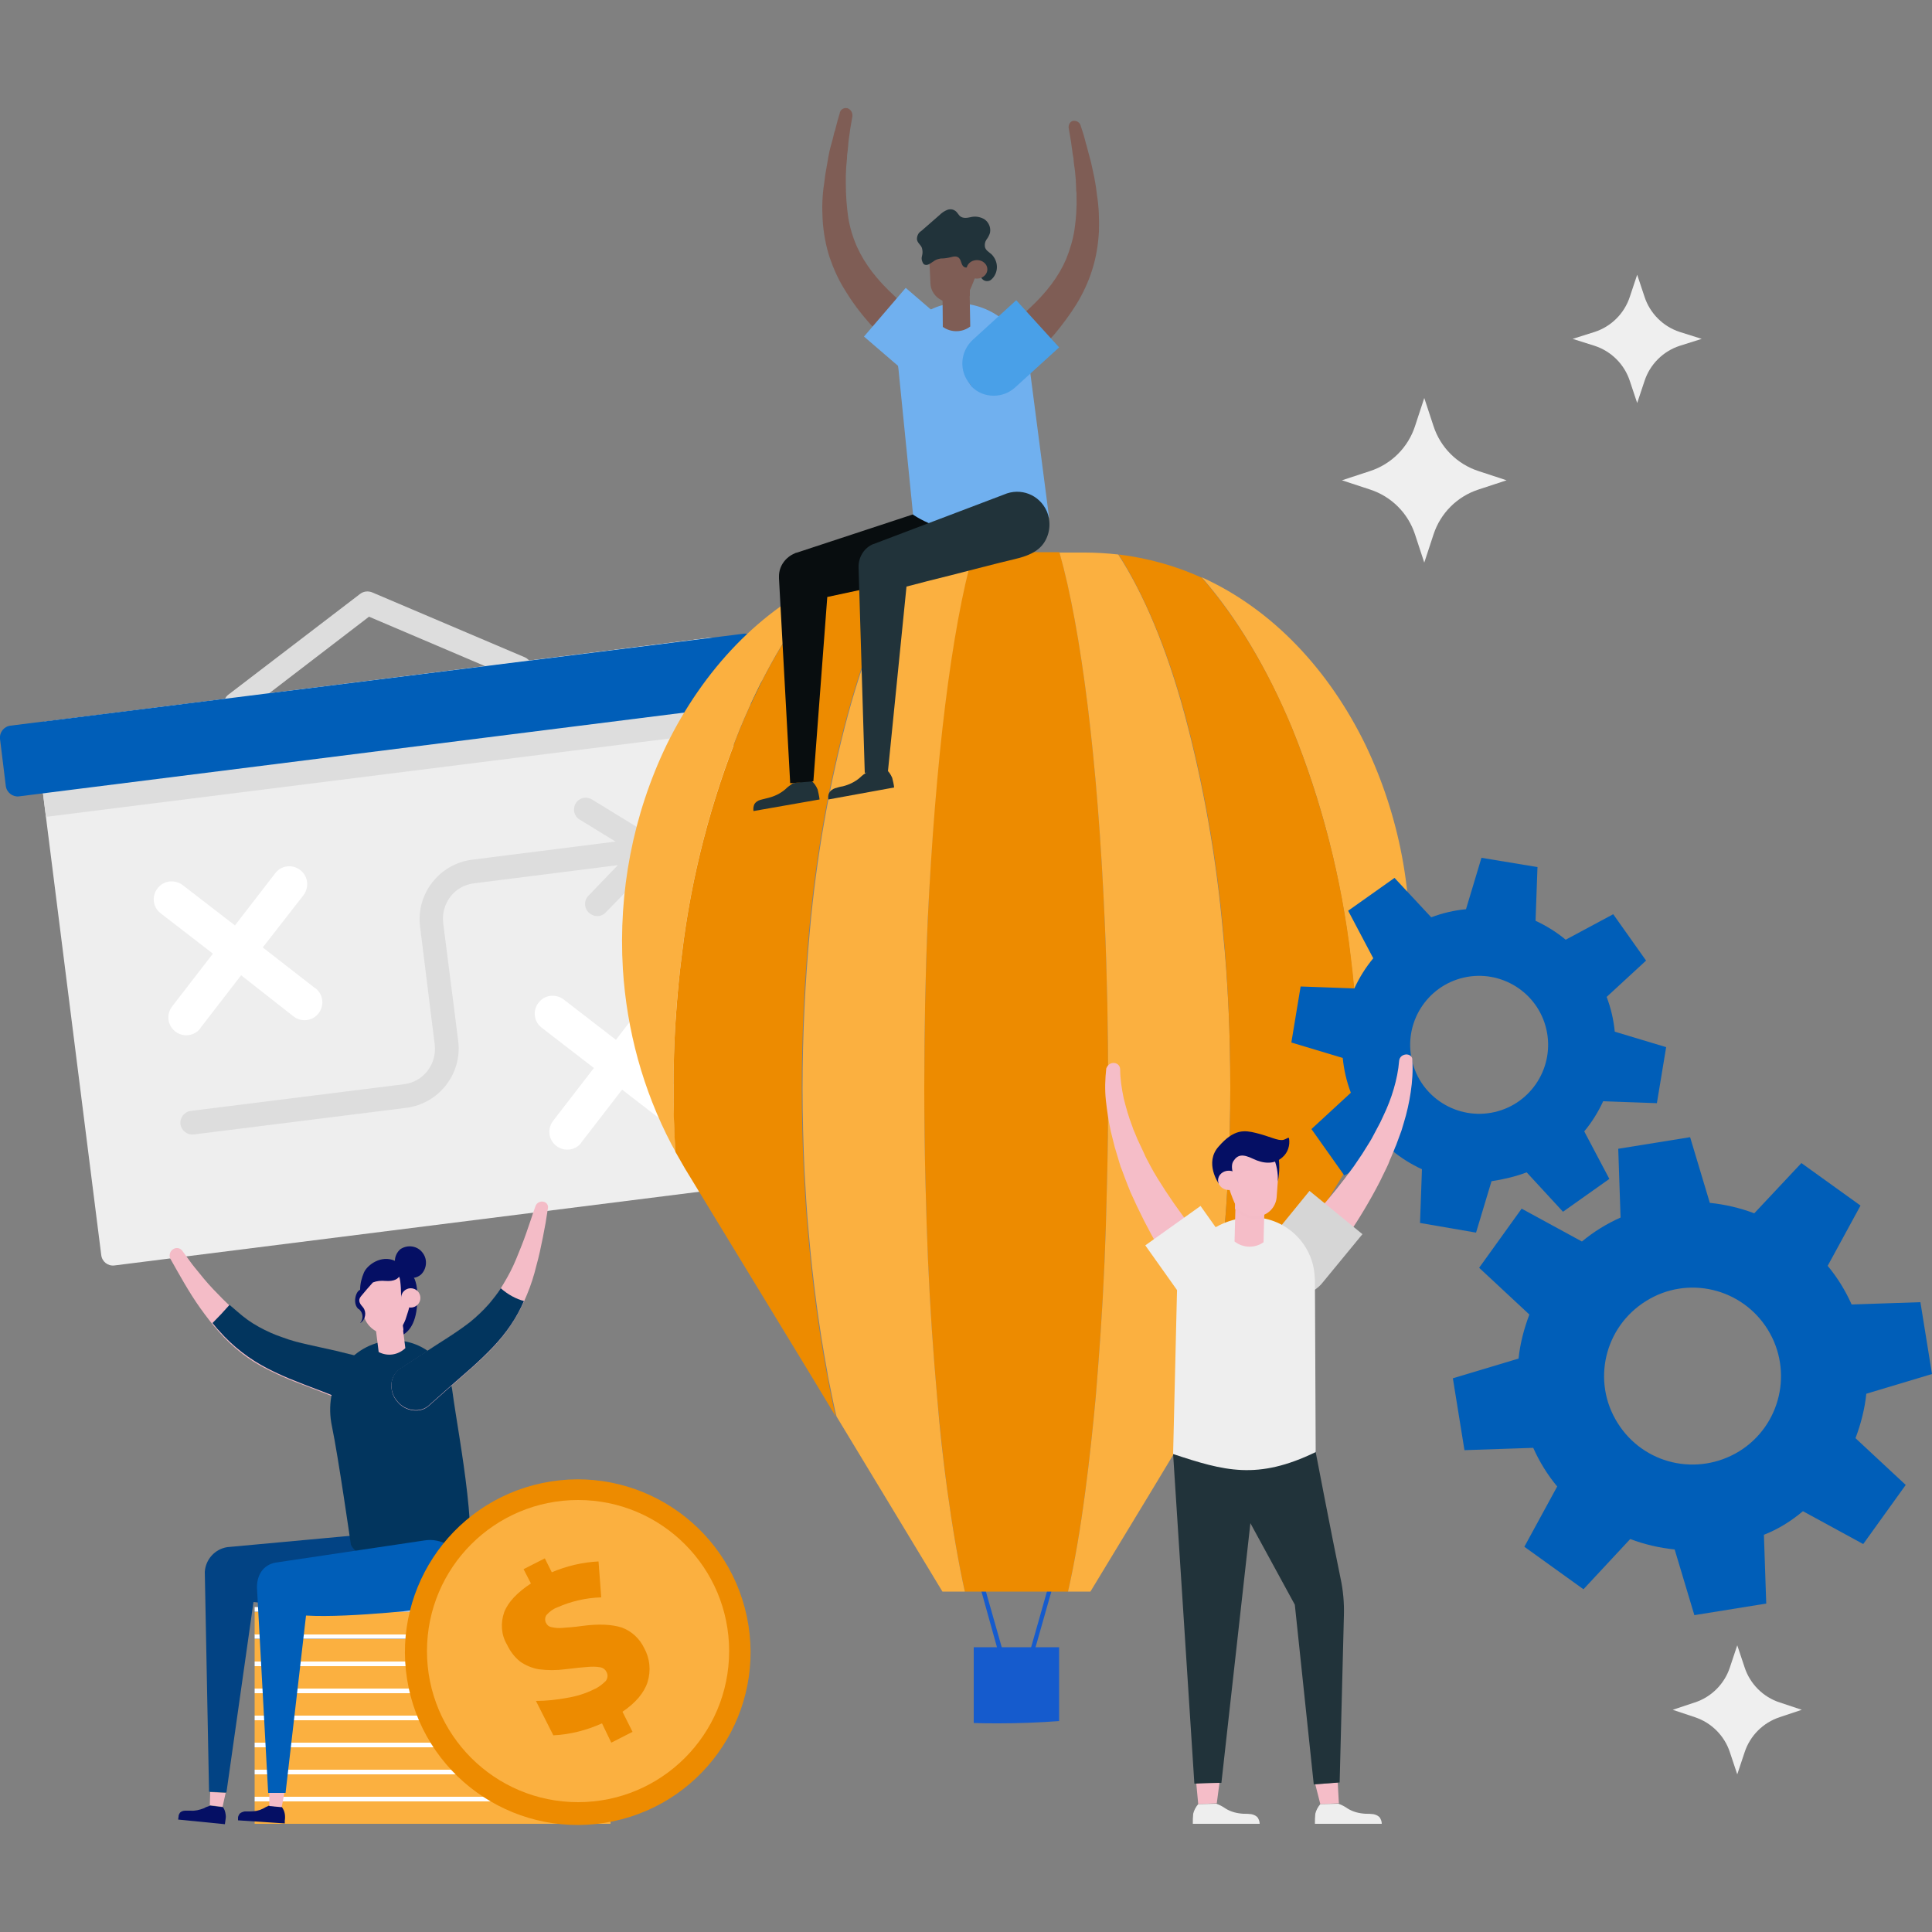 <?xml version="1.0" encoding="utf-8"?>
<!-- Generator: Adobe Illustrator 24.2.1, SVG Export Plug-In . SVG Version: 6.00 Build 0)  -->
<svg version="1.1" id="Layer_1" xmlns="http://www.w3.org/2000/svg" xmlns:xlink="http://www.w3.org/1999/xlink" x="0px" y="0px"
	 viewBox="0 0 500 500" style="enable-background:new 0 0 500 500;" xml:space="preserve">
<rect x="0" y="0" width="500" height="500" fill="#808080" stroke="none"/>
<style type="text/css">
	.st0{fill:#DDDDDD;}
	.st1{fill:#EEEEEE;}
	.st2{fill:#005EB8;}
	.st3{fill:#FFFFFF;}
	.st4{fill:#155BCD;}
	.st5{fill:#ED8B00;}
	.st6{fill:#FBB040;}
	.st7{fill:#21333A;}
	.st8{fill:#080D0F;}
	.st9{fill:#7F5D55;}
	.st10{fill:#70B0EF;}
	.st11{fill:#49A0E8;}
	.st12{fill:#050F64;}
	.st13{fill:#F4BCC7;}
	.st14{fill:#024384;}
	.st15{fill:#02355E;}
	.st16{fill:#F5BDC8;}
	.st17{fill:#D6D6D6;}
	.st18{fill:#EFEFEF;}
</style>
<path class="st0" d="M134.9,175.9c-0.5,0.1-1.1,0-1.6-0.2l-37.8-16.1l-32.6,25c-1.4,1-3.3,0.8-4.3-0.6s-0.8-3.3,0.6-4.3l34-26
	c0.9-0.7,2.1-0.8,3.1-0.4l39.5,16.8c1.6,0.7,2.3,2.5,1.7,4C136.9,175.1,136,175.8,134.9,175.9L134.9,175.9z"/>
<path class="st1" d="M183.3,165.1L11.9,186.7c-1.7,0.2-2.9,1.7-2.7,3.4c0,0,0,0,0,0l17,134.7c0.2,1.7,1.7,2.9,3.4,2.7c0,0,0,0,0,0
	L201,305.9c1.7-0.2,2.9-1.7,2.7-3.4c0,0,0,0,0,0l-17-134.7C186.5,166.1,185,164.9,183.3,165.1C183.3,165.1,183.3,165.1,183.3,165.1z
	"/>
<path class="st0" d="M186.7,167.8c-0.2-1.7-1.7-2.9-3.4-2.7c0,0,0,0,0,0L11.9,186.7c-1.7,0.2-2.9,1.7-2.7,3.4c0,0,0,0,0,0l2.7,21.3
	l177.5-22.3L186.7,167.8z"/>
<path class="st2" d="M192.5,164L2.7,187.8C1,188-0.2,189.6,0,191.2c0,0,0,0,0,0l1.5,12.2c0.2,1.7,1.8,2.9,3.4,2.7c0,0,0,0,0,0
	l189.8-23.9c1.7-0.2,2.9-1.7,2.7-3.4c0,0,0,0,0,0l-1.5-12.2C195.7,165,194.1,163.8,192.5,164z"/>
<path class="st3" d="M68,245.2l10.6-13.6c1.5-2.1,1.1-5-1-6.5c-2-1.5-4.8-1.1-6.3,0.8l-10.5,13.6L47.2,229c-2.1-1.5-5-1.1-6.5,1
	c-1.5,2-1.1,4.8,0.8,6.3l13.6,10.5l-10.5,13.6c-1.6,2-1.3,4.9,0.7,6.5c2,1.6,4.9,1.3,6.5-0.7c0-0.1,0.1-0.1,0.1-0.2l10.5-13.6
	L75.9,263c2,1.6,4.9,1.3,6.5-0.7c1.6-2,1.3-4.9-0.7-6.5c-0.1,0-0.1-0.1-0.2-0.1L68,245.2z"/>
<path class="st3" d="M166.7,274.8l10.5-13.6c1.4-2.2,0.7-5-1.4-6.4c-1.9-1.2-4.3-0.9-5.9,0.7l-10.5,13.6l-13.6-10.5
	c-2.1-1.5-5-1.1-6.5,1c-1.5,2-1.1,4.8,0.8,6.3l13.6,10.5L143.2,290c-1.6,2-1.3,4.9,0.7,6.5c2,1.6,4.9,1.3,6.5-0.7
	c0-0.1,0.1-0.1,0.1-0.2l10.5-13.6l13.6,10.5c2,1.6,4.9,1.3,6.5-0.7c1.6-2,1.3-4.9-0.7-6.5c-0.1,0-0.1-0.1-0.2-0.1L166.7,274.8z"/>
<path class="st0" d="M170,217.2l-16.8-10.3c-1.5-0.9-3.4-0.4-4.2,1c-0.9,1.5-0.4,3.4,1,4.2l9.3,5.7l-37.2,4.7
	c-8.4,1.1-14.4,8.8-13.4,17.2l3.8,30.6c0.6,5.1-2.9,9.7-8,10.3l-55.1,6.9c-1.7,0.2-2.9,1.8-2.7,3.4c0.2,1.7,1.8,2.9,3.4,2.7
	l55.1-6.9c8.4-1.1,14.4-8.8,13.4-17.2l-3.9-30.6c-0.6-5.1,2.9-9.7,8-10.3l37.2-4.7l-7.6,7.9c-1.2,1.2-1.2,3.2,0.1,4.4
	s3.2,1.2,4.4-0.1l0,0l13.8-14.2c1.2-1.3,1.1-3.2-0.1-4.4C170.3,217.4,170.2,217.3,170,217.2z"/>
<polygon class="st4" points="272.6,410.1 267.4,428.4 266.8,428.4 266.4,427.9 271.6,409.6 272.1,409.6 "/>
<polygon class="st4" points="267.4,428.4 267.4,428.4 267.3,428.9 266.8,428.4 "/>
<polygon class="st4" points="254.5,409.6 259.7,427.9 259.3,428.4 258.6,428.4 253.5,410.1 253.9,409.6 "/>
<polygon class="st4" points="259.3,428.4 258.8,428.9 258.6,428.4 258.6,428.4 "/>
<g id="_Group_">
	<path class="st4" d="M274.1,426.3v19.1c-5.1,0.4-10.4,0.6-15.7,0.6c-2.1,0-4.3,0-6.4-0.1v-19.6L274.1,426.3L274.1,426.3z"/>
</g>
<path class="st5" d="M285.9,238.2L285.9,238.2c-0.9-20.6-2.4-39.4-4.4-55.6s-4.5-29.8-7.3-39.7h-22.4c-2.8,9.9-5.3,23.5-7.3,39.7
	s-3.5,34.9-4.4,55.4l0,0c-0.6,13.8-0.9,28.5-0.9,43.6c0,8.2,0.1,16.3,0.3,24.2c0.1,3.6,0.2,7.2,0.3,10.7l0,0
	c0.4,12.8,1.1,25.1,2,36.5c0.2,2.8,0.5,5.6,0.7,8.4c0.8,8.5,1.6,16.5,2.6,23.9c1.4,10.1,2.9,19,4.6,26.6h26.7
	c1.7-7.4,3.2-16.2,4.5-26.1l0,0c1-7.6,1.9-15.8,2.7-24.5c0.2-2.5,0.4-5,0.6-7.6l0,0c0.9-11.4,1.6-23.6,2-36.5
	c0.1-3.7,0.2-7.5,0.3-11.3c0.2-7.9,0.3-16,0.3-24.2C286.8,266.6,286.5,252,285.9,238.2z"/>
<path class="st6" d="M245.1,385.3c1.4,10.1,2.9,19,4.6,26.6h-5.8l-15.6-25.8l0,0l-11.8-19.5c-0.6-2.4-1.1-4.9-1.6-7.4
	c-0.3-1.4-0.6-2.8-0.8-4.2c-2.1-11.3-3.7-23.4-4.8-36c-0.5-5.3-0.8-10.7-1.1-16.1c-0.3-6.9-0.5-14-0.5-21.2
	c0-14.1,0.7-27.8,1.9-40.9c1.7-19,5-37.9,10-56.3c4.6-16.8,10.5-30.8,17.1-41.1c2.9-0.3,5.7-0.5,8.6-0.5h6.6
	c-2.8,9.9-5.3,23.5-7.3,39.7s-3.5,34.9-4.5,55.3l0,0c-0.6,13.8-0.9,28.5-0.9,43.6c0,8.2,0.1,16.3,0.3,24.2c0.1,3.6,0.2,7.2,0.3,10.7
	l0,0c0.4,12.8,1.1,25.1,2,36.5c0.2,2.8,0.5,5.6,0.7,8.4C243.2,369.9,244.1,377.9,245.1,385.3z"/>
<path class="st6" d="M364.6,251.8c-1,15.5-5.3,30.7-12.5,44.4l-1,1.8c0,0,0.5-11.4,0.5-16.4c0-11.4-0.7-22.8-2.1-34.1
	c-2.4-20.3-7.4-40.1-15.1-59c-6.4-15.4-14.3-28.7-23.4-39.1c18.4,8.3,33,24.1,42.4,43.4l0,0C362.2,211.2,366,231.5,364.6,251.8z"/>
<path class="st6" d="M215,149.4c-9.1,10.4-17.1,23.7-23.5,39.2c-7.5,18.6-12.6,38.2-15,58.1l0,0c-1.5,11.6-2.2,23.2-2.2,34.9
	c0,5,0.2,11.5,0.5,16.4l-1-1.8c-7.4-14.1-11.6-29.6-12.6-45.4c-1.2-20,2.6-39.9,11.3-58l0,0C182,173.4,196.7,157.7,215,149.4z"/>
<path class="st5" d="M209.4,240.8c-1.2,13-1.9,26.7-1.9,40.9c0,7.2,0.2,14.3,0.5,21.2c0.3,5.5,0.6,10.9,1.1,16.1
	c1.1,12.7,2.7,24.8,4.8,36c0.3,1.4,0.5,2.8,0.8,4.2c0.5,2.5,1,5,1.6,7.4l-4.7-7.8l-2-3.3l-20.4-33.5l-12-19.7
	c-0.8-1.4-1.6-2.8-2.4-4.2c0-0.5-0.1-1-0.1-1.6l0,0c-0.3-4.9-0.4-9.8-0.4-14.8c0-11.7,0.7-23.3,2.2-34.9l0,0
	c2.4-20,7.5-39.5,15-58.1c6.4-15.5,14.4-28.8,23.5-39.2c6.8-3.1,14.1-5.1,21.5-6c-6.7,10.3-12.5,24.3-17.1,41.1
	C214.4,202.9,211.1,221.8,209.4,240.8z"/>
<path class="st6" d="M318.4,281.6c0,7.2-0.2,14.3-0.5,21.2c-0.3,6-0.7,11.9-1.2,17.7c-1.1,12.6-2.8,24.7-4.9,35.9
	c-0.1,0.8-0.3,1.6-0.5,2.4c-0.5,2.7-1.1,5.3-1.7,7.8L297.3,387l-15.1,24.9h-5.8c1.7-7.4,3.2-16.2,4.5-26.1l0,0
	c1-7.6,1.9-15.8,2.7-24.5c0.2-2.5,0.4-5,0.6-7.6l0,0c0.9-11.4,1.6-23.6,2-36.5c0.1-3.7,0.2-7.5,0.3-11.3c0.2-7.9,0.3-16,0.3-24.2
	c0-15.1-0.3-29.6-0.9-43.4l0,0c-0.9-20.6-2.4-39.4-4.4-55.6s-4.5-29.8-7.3-39.7h6.6c2.9,0,5.8,0.2,8.6,0.5
	c6.7,10.3,12.5,24.3,17.1,41.1c5,18.6,8.3,37.6,10,56.7C317.8,254.1,318.4,267.7,318.4,281.6z"/>
<path class="st5" d="M351.6,281.6c0,5-0.1,9.9-0.4,14.8l0,0c0,0.5,0,1-0.1,1.6c-0.8,1.4-1.6,2.8-2.4,4.2l-13.2,21.8l-20,33l0,0
	l-0.9,1.4l0,0l-5,8.3c0.6-2.6,1.1-5.2,1.7-7.8c0.2-0.8,0.3-1.6,0.5-2.4c2.1-11.2,3.8-23.2,4.9-35.9c0.5-5.8,0.9-11.7,1.2-17.7
	c0.3-6.9,0.5-14,0.5-21.2c0-14-0.6-27.5-1.8-40.4c-1.7-19.2-5-38.1-10-56.7c-4.6-16.8-10.5-30.8-17.1-41.1c7.4,0.9,14.7,2.9,21.5,6
	c9.1,10.4,17.1,23.7,23.5,39.2c7.6,18.9,12.7,38.7,15.1,59C351,258.9,351.6,270.2,351.6,281.6z"/>
<path class="st2" d="M395.1,303.4l9.4,10.2l12-8.5l-6.5-12.3c2-2.4,3.6-5,4.9-7.8l13.9,0.5l2.4-14.5l-13.3-4c-0.3-3.1-1-6.1-2.1-9
	l10.2-9.4l-8.5-12l-12.3,6.6c-2.4-2-5-3.6-7.8-4.9l0.5-13.9l-14.5-2.4l-4,13.3c-3.1,0.3-6.1,1-9,2.1l-9.5-10.2l-12,8.5l6.5,12.3
	c-2,2.4-3.6,5-4.9,7.8l-13.9-0.5l-2.4,14.5l13.3,4c0.3,3.1,1,6.1,2.1,9l-10.2,9.4l8.5,12l12.3-6.5c2.4,2,5,3.6,7.8,4.9l-0.5,13.9
	l14.5,2.5l4-13.3C389.2,305.2,392.2,304.5,395.1,303.4z M365.4,274.4c-2.2-9.6,3.8-19.2,13.4-21.4c9.6-2.2,19.2,3.8,21.4,13.4
	c2.2,9.6-3.8,19.2-13.4,21.4C377.2,290,367.6,284,365.4,274.4C365.4,274.4,365.4,274.4,365.4,274.4L365.4,274.4z"/>
<path class="st2" d="M466.6,391.1l15.6,8.5l11-15.3l-13-12.1c1.4-3.7,2.4-7.6,2.8-11.5l17-5.1l-3-18.6l-17.8,0.6
	c-1.6-3.6-3.7-7-6.2-10l8.5-15.6l-15.3-11L454,314c-3.7-1.4-7.6-2.3-11.5-2.7l-5.1-17l-18.6,3l0.6,17.8c-3.6,1.6-7,3.7-10,6.2
	l-15.6-8.5l-11,15.3l13,12.1c-1.4,3.7-2.4,7.5-2.8,11.4l-17,5.1l3,18.6l17.8-0.6c1.6,3.6,3.7,7,6.2,10l-8.5,15.6l15.3,11l12.1-13
	c3.7,1.4,7.6,2.3,11.5,2.7l5.1,17l18.6-3l-0.6-17.8C460.1,395.8,463.5,393.7,466.6,391.1z M418.6,368.2c-6.7-10.7-3.4-24.8,7.4-31.5
	c10.7-6.7,24.8-3.4,31.5,7.4c6.6,10.7,3.4,24.8-7.4,31.5C439.3,382.2,425.3,379,418.6,368.2C418.6,368.2,418.6,368.2,418.6,368.2
	L418.6,368.2z"/>
<path class="st7" d="M212.1,206.9l-17.1,3c-0.1-0.6,0-1.2,0.2-1.7c0.3-0.6,0.9-1,1.6-1.2c0.7-0.2,1.3-0.3,2-0.5
	c1.6-0.4,3.1-1.1,4.4-2.2c0.6-0.6,1.3-1.1,2-1.6l4.7-0.7c0.8,0.6,1.3,1.4,1.7,2.3C211.8,205.2,212,206,212.1,206.9z"/>
<path class="st8" d="M250.9,136.7c-1.7-4.3-6.6-6.5-10.9-4.8l0,0l-33.7,11.1l-0.4,0.1l-0.2,0.1l0,0c-2.4,1-4.1,3.3-4.1,5.9l0,0
	c0,0.2,0,0.4,0,0.6l0,0l0,0l2.9,53l6-0.5l3.6-47.7l29.4-6.3c0.9,0,1.8-0.2,2.6-0.6l0,0C250.4,146,252.6,141.1,250.9,136.7
	C250.9,136.7,250.9,136.7,250.9,136.7z"/>
<path class="st7" d="M231.4,203.8l-17,3.1c-0.1-0.6-0.1-1.2,0.2-1.7c0.3-0.6,0.9-1,1.5-1.2c0.7-0.2,1.3-0.4,2-0.5
	c1.6-0.4,3.1-1.1,4.4-2.2c0.6-0.6,1.3-1.1,2-1.6l4.7-0.7c0.8,0.6,1.3,1.4,1.7,2.3C231.1,202.1,231.3,202.9,231.4,203.8z"/>
<path class="st9" d="M219.3,28c0.9,0.3,1.4,1.2,1.3,2.1c-0.2,1.2-0.4,2.4-0.6,3.5l-0.1,0.8c-0.1,0.5-0.1,0.9-0.2,1.4l-0.1,0.8
	l-0.1,1.1l-0.1,1.1c0,0.3-0.1,0.5-0.1,0.8c-0.1,0.5-0.1,0.9-0.1,1.4l-0.2,2.2l-0.1,2.2c0,0.5,0,0.9,0,1.4c0,0.3,0,0.5,0,0.8
	c0,2.8,0.2,5.7,0.6,8.5c0.4,2.7,1.2,5.3,2.3,7.8c2,4.4,5.1,8.5,9.9,12.9c1.9,1.7,4,3.6,6.6,5.6c2,1.6,4.3,3.3,7,5.3
	c1.4,1.1,2.3,2.6,2.5,4.4c0.2,1.5-0.2,3-1.1,4.1c-0.9,1.2-2.3,1.9-3.8,2c-1.8,0.1-3.5-0.5-4.9-1.7c-2.6-2.4-4.8-4.4-6.7-6.3
	c-2.6-2.5-4.6-4.7-6.5-6.8c-2.1-2.4-4.1-5-5.8-7.8l-0.5-0.8c-1.6-2.6-2.8-5.3-3.8-8.2c-1-3.1-1.6-6.4-1.8-9.7
	c-0.2-3.2-0.1-6.4,0.4-9.5c0-0.3,0.1-0.5,0.1-0.8c0.1-0.5,0.1-1,0.2-1.5l0.4-2.3l0.4-2.3c0.1-0.5,0.2-1,0.3-1.5l0.2-0.8l0.3-1.1
	l0.3-1.1l0.2-0.8c0.1-0.5,0.2-1,0.4-1.4l0.2-0.8c0.3-1.2,0.6-2.4,1-3.6C217.4,28.4,218.3,27.8,219.3,28z"/>
<path class="st10" d="M223.6,87.1l11.5,9.9c3.3,3,8.4,2.8,11.5-0.5c0,0,0.1-0.1,0.1-0.1l0.1-0.3c3-3.5,2.6-8.7-0.9-11.7l-11.5-9.9
	L223.6,87.1z"/>
<path class="st10" d="M247.5,78.5L247.5,78.5c-8.4,0.1-15.2,7.1-15.1,15.5c0,0.4,0,0.9,0.1,1.3l3.8,37.9c10,6.6,27,7,35.2,0.7
	l-5.1-39.2C265.1,85.4,257,78.4,247.5,78.5z"/>
<path class="st9" d="M243.9,73.7l0.1,10.9c2.1,1.5,5,1.5,7.1-0.1l-0.2-10.9L243.9,73.7z"/>
<path class="st9" d="M243.9,73.7l0.1,4.9c0.5,0.2,1,0.3,1.6,0.3h0.5c1.9,0,3.7-0.9,4.9-2.4v-2.9L243.9,73.7z"/>
<path class="st9" d="M240.5,67l0.3,6.4c0.1,2.5,2.2,4.6,4.7,4.8l0,0c2.3,0.2,4.5-1.1,5.5-3.1c0.7-1.5,1.3-3.1,1.8-4.7
	c0.9-2.7,0.2-5.7-1.8-7.8c-2.4-2.4-6.3-2.4-8.8,0C241.1,63.7,240.5,65.3,240.5,67z"/>
<path class="st9" d="M276.6,33.3c0.2,1.2,0.4,2.4,0.6,3.5l0.1,0.8c0.1,0.5,0.1,0.9,0.2,1.4l0.1,0.8l0.2,1.1l0.1,1.1
	c0,0.3,0.1,0.5,0.1,0.8c0.1,0.5,0.1,0.9,0.2,1.4l0.2,2.2l0.1,2.2c0,0.5,0,0.9,0.1,1.4c0,0.3,0,0.5,0,0.8c0.1,2.8-0.1,5.7-0.5,8.5
	c-0.4,2.7-1.2,5.3-2.2,7.8c-1.9,4.4-5,8.6-9.8,13c-1.8,1.8-4,3.6-6.5,5.7c-2,1.6-4.2,3.3-7,5.4c-1.4,1.1-2.3,2.6-2.5,4.3
	c-0.2,1.5,0.2,3,1.1,4.1c0.9,1.1,2.3,1.8,3.8,1.9c1.8,0.1,3.5-0.5,4.9-1.7c2.6-2.4,4.7-4.5,6.6-6.4c2.5-2.6,4.5-4.8,6.4-6.9
	c2.1-2.5,4-5.1,5.7-7.8c1.7-2.8,3.1-5.8,4.1-9c1-3.2,1.5-6.4,1.7-9.7c0.1-3.2,0-6.4-0.5-9.5c0-0.3-0.1-0.5-0.1-0.8
	c-0.1-0.5-0.1-1-0.2-1.5l-0.4-2.3l-0.5-2.3l0,0c-0.1-0.5-0.2-1-0.3-1.4l-0.2-0.8l-0.3-1.1l-0.3-1.1l-0.2-0.8c-0.1-0.5-0.3-1-0.4-1.4
	l-0.2-0.8c-0.3-1.2-0.7-2.4-1.1-3.6c-0.2-0.9-1.1-1.5-2.1-1.3C276.9,31.5,276.4,32.4,276.6,33.3z"/>
<path class="st11" d="M274.1,89.9l-11.2,10.2c-3.2,3.1-8.4,3.1-11.5-0.1c0,0-0.1-0.1-0.1-0.1l-0.1-0.3c-3.1-3.4-2.8-8.6,0.6-11.7
	L263,77.7L274.1,89.9z"/>
<path class="st7" d="M239,68.3c-0.4-0.6-0.6-1.3-0.4-2c0.2-0.7,0.2-1.4,0-2.1c-0.3-0.9-1.2-1.3-1.3-2.3c0-0.9,0.4-1.7,1.1-2.1
	l4.7-4.1c0.6-0.6,1.3-1.1,2.1-1.4c0.8-0.3,1.7-0.1,2.3,0.5c0.3,0.3,0.6,0.8,0.9,1.1c0.8,0.7,1.9,0.5,2.8,0.3
	c1.2-0.3,2.4-0.1,3.5,0.5c1.2,0.8,1.8,2.2,1.5,3.6c-0.2,0.6-0.5,1.2-0.9,1.7c-0.4,0.6-0.5,1.2-0.4,1.9c0.2,0.9,1,1.3,1.7,1.9
	c0.9,0.9,1.4,2.1,1.4,3.3c0,1.2-0.5,2.4-1.4,3.2c-0.6,0.6-1.7,0.6-2.3,0c-0.1-0.1-0.1-0.1-0.2-0.2c-0.6-1-0.2-2.8-1.1-3.5
	c-1.1-0.8-2.5,1.3-3.6,0.4c-0.6-0.4-0.6-1.5-1.1-2.1c-0.6-0.8-1.6-0.5-2.4-0.3c-0.8,0.2-1.6,0.3-2.4,0.3c-0.7,0.1-1.4,0.3-2,0.8
	C240.7,68.2,239.8,69,239,68.3z"/>
<ellipse transform="matrix(1 -1.553281e-02 1.553281e-02 1 -1.052 3.935)" class="st9" cx="252.8" cy="69.7" rx="2.7" ry="2.4"/>
<path class="st7" d="M229.8,199.6l-6,0.4l-1.6-53l0,0c0-0.2,0-0.4,0-0.6l0,0c0.1-2.5,1.6-4.7,3.8-5.6h0.1l0.5-0.2l33.2-12.6l0,0
	c4.3-1.9,9.2,0,11.1,4.3c1.1,2.6,0.9,5.6-0.6,8c-1.7,2.7-4.8,3.7-7.7,4.4l-4.1,1l-5.9,1.5l-6.6,1.7l-6,1.5l-4.2,1.1
	c-0.4,0.1-0.8,0.2-1.2,0.3L229.8,199.6z"/>
<rect x="65.9" y="466.2" class="st6" width="92.1" height="5.8"/>
<rect x="65.9" y="465" class="st3" width="92.1" height="1.2"/>
<rect x="65.9" y="459.2" class="st6" width="92.1" height="5.8"/>
<rect x="65.9" y="458" class="st3" width="92.1" height="1.2"/>
<rect x="65.9" y="452.2" class="st6" width="92.1" height="5.8"/>
<rect x="65.9" y="451" class="st3" width="92.1" height="1.2"/>
<rect x="65.9" y="445.2" class="st6" width="92.1" height="5.8"/>
<rect x="65.9" y="444" class="st3" width="92.1" height="1.2"/>
<rect x="65.9" y="438.2" class="st6" width="92.1" height="5.8"/>
<rect x="65.9" y="437" class="st3" width="92.1" height="1.2"/>
<rect x="65.9" y="431.2" class="st6" width="92.1" height="5.8"/>
<rect x="65.9" y="430" class="st3" width="92.1" height="1.2"/>
<rect x="65.9" y="424.2" class="st6" width="92.1" height="5.8"/>
<rect x="65.9" y="422.9" class="st3" width="92.1" height="1.2"/>
<rect x="65.9" y="417.2" class="st6" width="92.1" height="5.8"/>
<rect x="65.9" y="415.9" class="st3" width="92.1" height="1.2"/>
<path class="st12" d="M62,469.4c0.3-0.3,0.8-0.5,1.3-0.6c0.5,0,0.9,0,1.4,0c1.2,0,2.3-0.2,3.3-0.7c0.5-0.3,1.1-0.6,1.6-0.8l3.3,0.3
	c0.4,0.5,0.7,1.2,0.8,1.8c0.1,0.6,0.1,1.2,0,1.8v0.7l-12.1-0.8v-0.7l0,0C61.6,470.1,61.8,469.7,62,469.4z"/>
<polygon class="st13" points="73.6,464 72.9,467.7 69.7,467.4 69.7,464 "/>
<path class="st12" d="M46.6,469.1c0.3-0.3,0.8-0.5,1.3-0.5c0.5,0,0.9,0,1.4,0c1.2,0.1,2.3-0.2,3.4-0.6c0.5-0.3,1.1-0.5,1.7-0.7
	l3.3,0.4c0.4,0.5,0.6,1.2,0.7,1.9c0.1,0.6,0,1.2-0.1,1.8l-0.1,0.7l-12.1-1.2l0.1-0.7l0,0C46.2,469.7,46.4,469.4,46.6,469.1z"/>
<polygon class="st13" points="58.4,464 57.6,467.6 54.3,467.2 54.4,463.8 "/>
<path class="st14" d="M53,406.8c0.2-3.2,2.6-5.9,5.8-6.4l38-3.5l0,0c4.9-0.8,9.4,2.6,10.2,7.4c0.5,3.5-1.1,7.1-4.2,9l0,0
	c-1,0.6-2.2,1.1-3.4,1.2c-0.2,0-22.3,1.5-33.8,0.1l-7,49.3l-4.5-0.2L53,406.8z"/>
<path class="st13" d="M44.8,323.3c0.7-0.5,1.7-0.4,2.3,0.3l1.1,1.5l1.1,1.5c0.7,1,1.5,1.9,2.3,2.9c1.5,1.9,3.1,3.7,4.8,5.4
	c1.6,1.7,3.3,3.3,5.1,4.8c1.7,1.4,3.6,2.7,5.5,3.9c1.9,1.1,4,2,6.1,2.7c2.1,0.7,4.4,1.3,6.7,1.9s4.7,1.1,7.2,1.6s4.9,1.1,7.3,1.8
	c1.5,0.4,2.7,1.5,3.4,2.9c0.7,1.5,0.7,3.2,0.1,4.7l0,0c-0.5,1.5-1.6,2.8-3.1,3.6c-1.3,0.7-2.9,0.8-4.3,0.3c-2.2-0.9-4.5-1.8-6.8-2.7
	s-4.6-1.8-7-2.7s-4.8-2-7.2-3.2c-4.9-2.4-9.2-5.8-12.8-9.9c-1.7-1.9-3.3-4-4.8-6.1c-1.5-2.1-2.8-4.2-4.1-6.4
	c-0.6-1.1-1.3-2.2-1.9-3.3l-0.9-1.6l-0.9-1.6C43.7,324.7,44.1,323.7,44.8,323.3z"/>
<path class="st15" d="M97.7,354.3c-0.6-1.4-1.9-2.5-3.4-2.9c-2.5-0.6-4.9-1.2-7.3-1.8c-2.4-0.5-4.8-1.1-7.2-1.6
	c-2.3-0.5-4.6-1.1-6.7-1.9c-2.1-0.7-4.1-1.6-6.1-2.7c-2-1.1-3.8-2.4-5.5-3.9c-0.7-0.6-1.4-1.2-2.1-1.8c-1.4,1.6-2.9,3.2-4.4,4.7
	c0.6,0.7,1.1,1.4,1.7,2c3.6,4.1,7.9,7.4,12.8,9.9c2.4,1.2,4.8,2.3,7.2,3.2c2.4,1,4.7,1.8,7,2.7c2.3,0.9,4.5,1.8,6.8,2.7
	c1.4,0.5,3,0.4,4.3-0.3c1.4-0.8,2.5-2.1,3.1-3.6C98.4,357.6,98.3,355.9,97.7,354.3z"/>
<path class="st15" d="M100.2,347L100.2,347c-10.5,1.4-16.5,11.7-14.3,22.1c1.6,7.6,4.9,30.6,4.9,30.6c0.8,3.2,25.7,20.6,29.3,11.8
	c4.5-11-1.3-38.6-3-51.3C116.1,351.9,108.5,346,100.2,347C100.2,347,100.2,347,100.2,347z"/>
<path class="st12" d="M100.4,346.1c0,0,7.8,1.8,7.6-10.6c0,0-2.9-2.5-3.2-2.6s-3.9,8-3.9,8L100.4,346.1z"/>
<path class="st13" d="M97,341.9l1,8c2.3,1.2,5,0.8,6.9-1l-1-8L97,341.9z"/>
<path class="st13" d="M97.2,342.8l0.4,2.6c1.2,0.5,2.4,0.7,3.6,0.5h0.2c1.2-0.2,2.3-0.8,3-1.7l-0.3-2.4L97.2,342.8z"/>
<path class="st13" d="M92.5,336l0.9,2.5l0.6,1.4c0.6,3.4,3.7,5.7,7.1,5.4c0.3,0,0.7-0.1,1-0.3l0.4-0.2h0.1c0.5-0.3,0.9-0.6,1.2-1.1
	c0.6-0.9,1.1-1.9,1.4-3c0.3-0.9,0.6-1.8,0.8-2.8c0.2-1.1,0.2-2.2,0-3.3l-0.9-6.5l-10,3.1L92.5,336z"/>
<path class="st12" d="M93.2,333.8c0-1.6,0.4-3.1,1-4.5c0.9-2,4.5-4.6,8-3c0-1.2,0.6-2.3,1.4-3c1.9-1.3,4.6-0.9,5.9,1.1
	c1.2,1.7,0.9,4.1-0.6,5.5c-0.5,0.4-1.1,0.7-1.8,0.8l0.2,0.3c0.7,1.7,1.3,5.4-0.7,6.8c-0.7,0.5-2.5,0.1-2.8-2.3c0-0.1,0-4-0.5-5.1
	c-0.3,0.4-1.1,1.3-3.6,1.1c-1.1-0.1-2.2,0-3.2,0.4c-1.1,1.2-2.1,2.4-3.1,3.6c-0.9,1.1-0.2,2,0.6,2.9c0.9,1.2,0.6,3-0.6,3.9
	c-0.1,0-0.1,0.1-0.2,0.1c0.9-1,0.8-2.6-0.2-3.5c-0.1-0.1-0.1-0.1-0.2-0.1C91.2,337.5,92,334.2,93.2,333.8z"/>
<circle class="st13" cx="106.3" cy="335.9" r="2.5"/>
<path class="st13" d="M140.6,311c-0.8-0.2-1.7,0.3-2,1.1l-0.6,1.7l-0.6,1.8c-0.4,1.2-0.8,2.3-1.2,3.5c-0.8,2.3-1.7,4.5-2.6,6.7
	c-0.9,2.2-2,4.3-3.2,6.3c-1.1,1.9-2.4,3.8-3.9,5.5c-1.5,1.7-3.1,3.2-4.8,4.6c-1.8,1.4-3.7,2.7-5.7,4s-4.1,2.6-6.2,4
	s-4.2,2.7-6.3,4.1c-1.3,0.9-2.1,2.4-2.2,3.9c-0.1,1.6,0.4,3.3,1.5,4.5c1,1.3,2.5,2.1,4.1,2.3c1.5,0.2,3-0.2,4.1-1.2
	c1.8-1.6,3.6-3.2,5.4-4.8s3.7-3.2,5.6-4.9s3.8-3.5,5.7-5.5c3.7-3.9,6.7-8.6,8.7-13.6c1-2.4,1.8-4.9,2.4-7.4c0.7-2.5,1.2-4.9,1.7-7.4
	c0.2-1.2,0.5-2.5,0.7-3.7l0.3-1.9l0.3-1.9C142,311.9,141.4,311.1,140.6,311z"/>
<path class="st15" d="M129.6,333.4c-0.9,1.4-2,2.8-3.1,4.1c-1.5,1.7-3.1,3.2-4.8,4.6c-1.8,1.4-3.7,2.7-5.7,4c-2,1.3-4.1,2.6-6.2,4
	c-2.1,1.4-4.2,2.7-6.3,4.1c-1.3,0.9-2.1,2.4-2.2,3.9c-0.1,1.6,0.4,3.3,1.5,4.5c1,1.3,2.5,2.1,4.1,2.3c1.5,0.2,3-0.2,4.1-1.2
	c1.8-1.6,3.6-3.2,5.4-4.8s3.7-3.2,5.6-4.9c1.9-1.7,3.8-3.5,5.7-5.5c3.3-3.5,6-7.4,7.9-11.8C133.6,336.2,131.4,335,129.6,333.4z"/>
<path class="st2" d="M71.3,404.4l38.3-5.7l0,0c4.8-0.9,9.5,2.2,10.4,7c0.7,3.4-0.7,6.9-3.6,9l0,0c-1,0.7-2.1,1.2-3.3,1.4
	c-0.2,0-22.4,2.7-33.9,2L73.9,464h-4.5l-2.9-53.2C66.5,407.6,68.1,405,71.3,404.4z"/>
<ellipse transform="matrix(0.979 -0.206 0.206 0.979 -84.961 40.07)" class="st5" cx="149.6" cy="427.3" rx="44.7" ry="44.7"/>
<circle class="st6" cx="149.6" cy="427.3" r="39.1"/>
<path class="st5" d="M155.8,446c-4,1.8-8.3,2.9-12.6,3.1l-4.5-8.9c2.7,0,5.4-0.3,8.1-0.8c2.4-0.4,4.7-1.1,6.9-2.2
	c1.2-0.5,2.2-1.3,3.1-2.2c0.5-0.7,0.6-1.6,0.1-2.4c-0.3-0.6-0.9-1-1.5-1.1c-1.1-0.2-2.2-0.2-3.3-0.1c-1.5,0.1-3.4,0.3-5.8,0.6
	c-2.3,0.3-4.6,0.3-6.9,0c-1.7-0.3-3.4-1-4.8-2c-1.5-1.2-2.6-2.7-3.4-4.4c-1.5-2.5-1.7-5.6-0.7-8.4c1-2.6,3.4-5.1,6.9-7.4l-1.9-3.7
	l5.5-2.8l1.8,3.6c3.8-1.6,7.9-2.6,12.1-2.8l0.7,9.3c-3.9,0.1-7.8,1-11.4,2.6c-1.1,0.4-2,1.1-2.8,2c-0.4,0.6-0.4,1.4-0.1,2
	c0.3,0.6,0.8,1,1.4,1.1c0.9,0.2,1.9,0.3,2.8,0.2c1.3-0.1,3-0.2,5.1-0.5c4.4-0.6,7.8-0.4,10.3,0.4c2.5,0.9,4.6,2.8,5.8,5.3
	c1.5,2.7,1.8,5.8,0.9,8.8c-0.9,2.8-3.1,5.4-6.5,7.7l2.6,5.2l-5.5,2.8L155.8,446z"/>
<path class="st1" d="M340.3,472h17.3c0-0.6-0.2-1.1-0.5-1.6c-0.4-0.5-1.1-0.8-1.7-0.9c-0.7-0.1-1.3-0.1-2-0.1
	c-1.7-0.1-3.3-0.5-4.7-1.4c-0.7-0.5-1.5-0.9-2.3-1.2l-4.7,0.1c-0.6,0.7-1.1,1.6-1.3,2.5C340.3,470.3,340.3,471.1,340.3,472z"/>
<polygon class="st16" points="340.4,461.8 341.7,466.9 346.5,466.7 346.2,461.3 "/>
<path class="st7" d="M347.8,418.1c0.1-3.3-0.2-6.6-0.9-9.8c-2.3-11.1-6.4-32.5-6.4-32.5c-0.6-4.6-4.5-6-9.1-5.3
	c-2.7,0.4-27.9,5.6-27.8,5.8l5.5,85.3l7-0.2l7.5-67.2l11.5,21.1l0,0l4.9,46.5l6.7-0.5L347.8,418.1z"/>
<path class="st1" d="M308.7,472h17.3c0-0.6-0.2-1.1-0.5-1.6c-0.4-0.5-1.1-0.8-1.7-0.9c-0.7-0.1-1.3-0.1-2-0.1
	c-1.7-0.1-3.3-0.5-4.7-1.4c-0.7-0.5-1.5-0.9-2.3-1.2l-4.7,0.1c-0.6,0.7-1.1,1.6-1.3,2.5C308.7,470.3,308.7,471.1,308.7,472z"/>
<polygon class="st16" points="309.6,461.6 310.1,466.9 314.9,466.7 315.6,461.4 "/>
<path class="st16" d="M363.8,272.9c-0.9,0.1-1.6,0.7-1.7,1.6c-0.2,2.5-0.7,4.9-1.4,7.3c-0.7,2.4-1.6,4.7-2.7,7
	c-0.3,0.6-0.5,1.1-0.8,1.7l-0.9,1.7l-0.9,1.7c-0.3,0.6-0.6,1.1-0.9,1.6l-0.5,0.8l-0.5,0.8c-0.3,0.5-0.7,1.1-1,1.6
	c-0.7,1-1.4,2.1-2.1,3.1c-5.9,8.2-12.7,15.8-20.3,22.6c-0.3,0.3-0.5,0.6-0.8,0.9c-0.2,0.3-0.4,0.6-0.5,1c-0.3,0.7-0.4,1.5-0.4,2.3
	c0,1.6,0.7,3.2,1.9,4.4l0,0c1.2,1.2,2.7,1.8,4.4,1.8c0.8,0,1.6-0.2,2.3-0.5c0.4-0.2,0.7-0.4,1-0.6c0.3-0.3,0.6-0.5,0.9-0.9
	c7-8.3,13.2-17.3,18.2-27c0.6-1.2,1.2-2.5,1.8-3.7c0.3-0.6,0.6-1.3,0.8-1.9l0.4-0.9l0.4-1c0.3-0.6,0.5-1.3,0.8-1.9l0.7-1.9l0.7-1.9
	c0.2-0.6,0.4-1.3,0.6-2c0.8-2.6,1.4-5.3,1.8-8c0.4-2.7,0.6-5.5,0.4-8.3C365.6,273.5,364.8,272.8,363.8,272.9
	C363.8,272.9,363.8,272.9,363.8,272.9z"/>
<path class="st17" d="M352.6,319.4l-10.2,12.4c-2.9,3.8-8.3,4.5-12.1,1.6c0,0-0.1-0.1-0.1-0.1l0,0c-3.8-3.2-4.4-8.8-1.4-12.7
	l10.1-12.4L352.6,319.4z"/>
<path class="st1" d="M322.6,315.1L322.6,315.1c8.9-0.8,16.8,5.8,17.6,14.7c0,0.5,0.1,0.9,0.1,1.4l0.2,44.6
	c-15.1,7.3-23.6,4.9-36.9,0.5l1-41.9C304.8,324.3,312.6,316,322.6,315.1z"/>
<path class="st16" d="M327.3,310l-0.3,11.5c-2.3,1.6-5.3,1.5-7.5-0.2l0.3-11.5L327.3,310z"/>
<path class="st13" d="M327.3,310l-0.2,5.2c-0.5,0.2-1.1,0.3-1.7,0.3h-0.6c-2-0.1-4-1.1-5.2-2.7l0.1-3.1L327.3,310z"/>
<path class="st16" d="M330.9,303l-0.5,6.8c-0.2,2.7-2.4,4.9-5.1,5l0,0c-2.5,0.1-4.7-1.3-5.8-3.5c-0.7-1.6-1.3-3.3-1.8-5
	c-0.9-2.9-0.1-6.1,2-8.2c2.6-2.5,6.8-2.4,9.3,0.2C330.3,299.5,331,301.3,330.9,303L330.9,303z"/>
<path class="st16" d="M288.4,275.1c0.9,0.1,1.5,0.8,1.5,1.7c0,2.5,0.4,4.9,0.9,7.4c0.6,2.4,1.3,4.9,2.2,7.2c0.2,0.6,0.4,1.2,0.7,1.8
	l0.7,1.7l0.8,1.7c0.3,0.6,0.5,1.1,0.8,1.7l0.4,0.9l0.4,0.8c0.3,0.6,0.6,1.1,0.9,1.7c0.6,1.1,1.2,2.2,1.9,3.3
	c5.3,8.6,11.6,16.7,18.7,23.9c0.3,0.3,0.5,0.6,0.7,1c0.2,0.3,0.3,0.7,0.5,1c0.2,0.7,0.3,1.5,0.3,2.3c-0.1,1.6-0.9,3.2-2.2,4.3l0,0
	c-1.2,1.1-2.9,1.6-4.5,1.5c-0.8-0.1-1.6-0.3-2.3-0.7c-0.4-0.2-0.7-0.4-1-0.7c-0.3-0.3-0.6-0.6-0.9-0.9c-6.5-8.8-11.9-18.2-16.3-28.1
	c-0.5-1.2-1-2.5-1.5-3.8c-0.2-0.6-0.5-1.3-0.7-1.9l-0.4-1l-0.3-1c-0.2-0.6-0.4-1.3-0.6-2l-0.6-2l-0.5-2c-0.2-0.7-0.3-1.3-0.5-2
	c-0.6-2.7-1-5.4-1.3-8.1c-0.3-2.8-0.2-5.6,0.1-8.3C286.7,275.5,287.5,275,288.4,275.1C288.4,275.1,288.4,275.1,288.4,275.1z"/>
<path class="st1" d="M296.4,322.3l9.3,13.1c2.6,4,8,5.1,11.9,2.4c0,0,0.1-0.1,0.1-0.1l0,0c4-2.9,5-8.4,2.3-12.5l-9.3-13.1
	L296.4,322.3z"/>
<path class="st12" d="M329.5,299.4c0.9,2,1.3,4.2,1.2,6.4c0.5-2.5,0.5-5,0-7.4L329.5,299.4z"/>
<path class="st12" d="M315.4,306.3c0,0-3.8-5.4,0-9.6c4-4.6,6.7-4.2,9.6-3.5c3.7,0.9,5.7,2.1,7.1,1.8c0.8-0.2,1.4-0.8,1.5-0.4
	c0.3,1.8-0.3,3.7-1.7,4.9c-2.1,1.9-4.9,1.7-7.6,0.4s-4-1.1-5.1,0.6s0.6,5,0.6,5l-0.8,0.3C319,305.7,315.7,304,315.4,306.3z"/>
<ellipse transform="matrix(2.966619e-02 -1 1 2.966619e-02 2.902 614.306)" class="st16" cx="317.9" cy="305.7" rx="2.5" ry="2.8"/>
<path class="st18" d="M423.7,104.3l-1.9-5.7c-1.4-4.3-4.8-7.7-9.1-9.1l-5.7-1.8l5.7-1.8c4.3-1.4,7.7-4.8,9.1-9.1l1.9-5.7l1.9,5.7
	c1.4,4.3,4.8,7.7,9.1,9.1l5.7,1.8l-5.7,1.8c-4.3,1.4-7.7,4.8-9.1,9.1L423.7,104.3z"/>
<path class="st18" d="M449.6,459.2l-1.9-5.7c-1.4-4.3-4.8-7.7-9.1-9.1l-5.7-1.9l5.7-1.9c4.3-1.4,7.7-4.8,9.1-9.1l1.9-5.7l1.9,5.7
	c1.4,4.3,4.8,7.7,9.1,9.1l5.7,1.9l-5.7,1.9c-4.3,1.4-7.7,4.8-9.1,9.1L449.6,459.2z"/>
<path class="st18" d="M368.6,145.6l-2.4-7.3c-1.8-5.5-6.1-9.8-11.6-11.6l-7.3-2.4l7.3-2.4c5.5-1.8,9.8-6.1,11.6-11.6l2.4-7.3
	l2.4,7.3c1.8,5.5,6.1,9.8,11.6,11.6l7.3,2.4l-7.3,2.4c-5.5,1.8-9.8,6.1-11.6,11.6L368.6,145.6z"/>
</svg>
